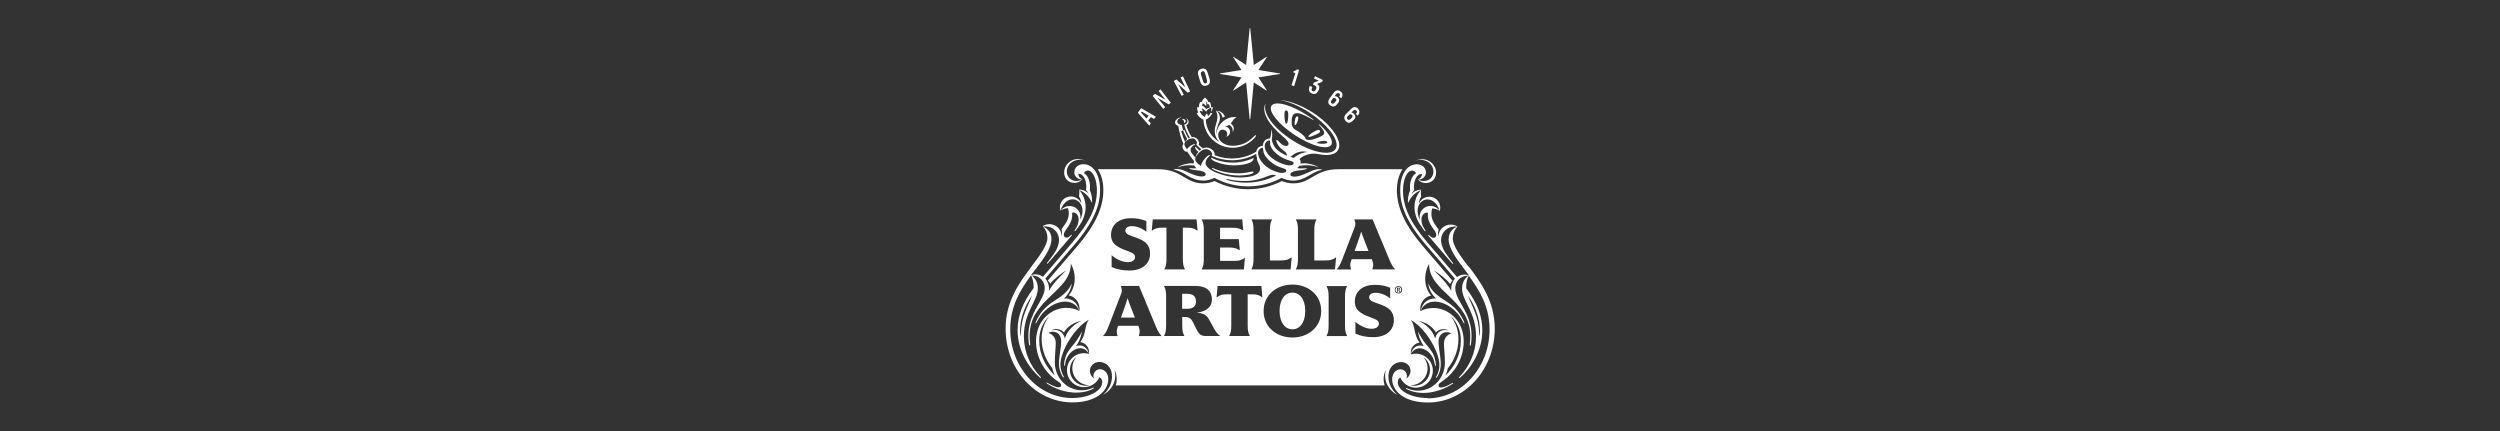 <?xml version="1.0" encoding="UTF-8"?><svg id="Layer_1" xmlns="http://www.w3.org/2000/svg" viewBox="0 0 290 50"><rect x="0" y="0" width="290" height="50" fill="#333333" stroke="none"/><defs><style>.cls-1{fill:#fff;}</style></defs><path class="cls-1" d="M170.35,30.94c-.82-1.1-1.83-2.37-1.83-3.29,0-.47.17-.92.47-1.28.03-.03.05-.06.08-.09-.23-.15-.49-.23-.78-.23-.78,0-1.41.61-1.43,1.38-.02-.11-.04-.23-.04-.35,0-.15.02-.3.06-.45-.2-.27-.38-.52-.5-.72-.21-.33-.34-.71-.34-1.13,0-.21.03-.41.09-.6.33,0,.63.11.88.29h0c.04-.12.06-.26.06-.39,0-.69-.56-1.26-1.26-1.26-.27,0-.51.08-.72.21-.21.14-.38.33-.49.56.01-.16.06-.5.26-.78-.05-.27-.05-.54-.01-.8t0,0h0c-.45,0-.85.19-1.13.49.09-.16.2-.31.33-.43h0c-.02-.13-.03-.27-.03-.41,0-.82.39-1.48.86-1.48.02,0,.04,0,.06,0,0,0,0,.01,0,.02,0,.29-.2.53-.46.6h0,0c.18.26.52.44.91.44.61,0,1.2-.43,1.2-1.23s-.74-1.54-1.56-1.54c-.59,0-.99.22-.99.22h0c.22-.1.46-.15.73-.15.86,0,1.51.63,1.51,1.35,0,.64-.46,1.11-1.13,1.11-.34,0-.57-.13-.64-.18.04,0,.08,0,.08,0,.45,0,.82-.37.82-.82,0-.52-.43-.94-1.04-.94-1.2,0-1.95,1.21-1.95,3.01,0,1.66.65,3.61,2.96,6.3l3.39,3.95c-.28.33-.43.77-.43,1.19,0,.09,0,.18.02.26-.57-1.06-1.49-1.82-2.02-2.4.56.35,1.45.99,1.87,1.57.08-.18.19-.31.27-.39h0s-3.39-3.95-3.39-3.95c-2.08-2.42-3.05-4.5-3.05-6.54,0-.91.22-1.74.61-2.37.01-.02.03-.04.04-.06h-7.44c-2.76,0-3.14,1.64-5.22,1.64-.46,0-.91-.09-1.33-.27-1.2.62-2.55.95-3.91.95s-2.71-.33-3.91-.95c-.42.18-.86.27-1.32.27-1.04,0-1.66-.41-2.36-.82-.7-.41-1.49-.82-2.87-.82h-6.99,0s.01.02.02.03c.41.62.63,1.47.63,2.39,0,2.04-.97,4.12-3.05,6.54l-3.39,3.95c.09.08.19.21.27.39.42-.58,1.31-1.22,1.87-1.57-.53.57-1.45,1.34-2.02,2.4.01-.09.02-.17.02-.26,0-.42-.15-.86-.43-1.19l3.39-3.95c2.3-2.68,2.96-4.64,2.96-6.3,0-1.8-.76-3.01-1.95-3.01-.61,0-1.04.42-1.04.94,0,.45.37.82.82.82,0,0,.04,0,.08,0-.07.05-.29.18-.64.18-.67,0-1.13-.47-1.13-1.11,0-.71.65-1.35,1.51-1.35.26,0,.51.05.73.15h0s-.4-.23-.99-.23c-.82,0-1.56.72-1.56,1.54s.59,1.23,1.2,1.23c.39,0,.73-.18.91-.44h0c-.13-.04-.25-.11-.33-.22-.08-.1-.13-.24-.13-.38v-.02s.04,0,.06,0c.48,0,.86.66.86,1.48,0,.14-.01.28-.03.41.13.13.24.28.33.44-.28-.31-.68-.5-1.13-.5.04.26.03.53-.01.8.2.28.25.63.26.78-.23-.47-.68-.78-1.22-.78h0c-.35,0-.66.14-.89.37-.23.23-.37.54-.37.89,0,.14.02.27.06.39h0c.25-.17.55-.28.88-.29.06.19.09.39.09.59,0,.42-.13.8-.34,1.13-.12.19-.3.44-.5.71.04.14.06.29.06.45,0,.12-.01.23-.04.35-.03-.77-.66-1.38-1.43-1.38-.29,0-.56.09-.78.23.03.03.05.06.08.09.31.35.47.8.47,1.28,0,.92-1.01,2.19-1.83,3.29-1.41,1.9-3.02,4.04-3.02,7.25,0,4.71,3.48,8.54,7.76,8.54,2.64,0,4.15-1.26,4.15-2.72h0c0-.31-.1-.6-.28-.8-.17-.2-.41-.33-.67-.33-.42,0-.77.34-.77.77,0,.1.02.2.06.28h0s-.07-.05-.1-.07h0s-.02-.02-.04-.03c-.2-.19-.33-.46-.33-.76,0-.57.47-1.03,1.09-1.03s1.47.45,1.47,1.69c0,.69-.26,1.31-.79,1.89-.07.08-.15.15-.23.23.04-.02.71-.37,1.11-1.09.17-.31.29-.69.29-1.14,0-.25-.03-.47-.09-.67.17.32.26.69.26,1.08,0,.25-.04.48-.11.71,0,0,0,.01,0,.02h31.18s0-.02,0-.03c-.07-.22-.11-.45-.11-.7,0-.39.09-.75.26-1.07-.06.2-.09.42-.09.66,0,.45.12.83.29,1.14.2.37.48.65.71.83.2.16.36.25.4.26-.13-.12-.24-.24-.34-.36-.45-.54-.67-1.12-.67-1.75,0-1.24.83-1.69,1.47-1.69s1.09.46,1.09,1.03c0,.3-.13.57-.33.76l-.04.03s-.07.06-.11.08h0c.04-.09.06-.19.06-.29,0-.42-.34-.77-.77-.77-.52,0-.94.51-.94,1.13,0,.73.38,1.41,1.08,1.91.71.5,1.74.81,3.06.81,4.28,0,7.76-3.83,7.76-8.54,0-3.21-1.6-5.36-3.02-7.25ZM126.4,44.68c-.14.04-.29.06-.45.06-1.01,0-1.84-.82-1.84-1.84,0-.61.3-1.15.75-1.48-.29.35-.47.79-.47,1.28,0,1.1.89,1.98,1.98,1.98,0,0,.01,0,.02,0ZM123.02,24.44c.25-.91.98-1.48,1.68-1.28.38.11.87.51.87,1.32h0c0,.13-.01.25-.04.37-.05.24-.13.46-.25.66.03-.11.05-.23.05-.36,0-.21-.05-.41-.14-.58-.11-.2-.26-.37-.45-.49-.19-.12-.42-.18-.66-.18-.44,0-.83.21-1.05.56ZM120.1,31.27c.89-1.18,1.87-2.43,1.87-3.55,0-.97-.76-1.36-.97-1.44.09-.02.18-.02.27-.02.87,0,1.58.7,1.58,1.57,0,.73-.49,1.44-.49,1.44-.6.92-.93,1.2-.93,1.29,0,.02.02.04.03.04.03,0,.06-.01.39-.39l2.16-2.52c.2-.24.33-.38.33-.43,0-.02-.01-.04-.04-.04-.09,0-.27.35-.58.35-.19,0-.32-.14-.32-.33,0-.59.98-1.1.98-2.35,0-.12-.02-.23-.02-.23.42-.08.76.27.76.79,0,.76-.48,1.21-.48,1.33,0,.02.01.04.04.04.05,0,.12-.08.52-.64.36-.5.73-1.29.73-2.17,0-.75-.28-1.43-.73-1.95.61.22,1.08.68,1.35,1.24.03.06.06.12.08.19.04,0,.05-.07.05-.14,0-.05.04-.66-.26-1.27.16-1.6-.67-1.98-.67-1.98,0,0,.09-.32.44-.32.57,0,1.05.97,1.05,2.33,0,1.77-.72,3.55-2.89,6.07l-3.37,3.93h0c-.25-.18-.54-.29-.85-.29-.18,0-.35.04-.51.1,0,0-.02,0-.03.01.16-.23.33-.45.5-.67ZM127.57,43.78h0c.17.1.29.3.29.54,0,1.02-1.56,1.85-3.47,1.85-3.97,0-7.2-3.58-7.2-7.98,0-2.67,1.15-4.53,2.41-6.25.19.38.3.8.3,1.26,0,.07,0,.14,0,.22-1.31,1.72-1.86,3.25-1.86,4.9,0,2.33,1.29,4.33,2.58,5.47.04.04.07.05.1.05.02,0,.03-.01.03-.04,0-.04-.03-.08-.08-.13-1.17-1.22-1.9-2.85-1.9-4.69,0-2.78,1.62-4.06,1.62-5.55,0-.6-.27-1.14-.71-1.47.02,0,.05,0,.07,0,.79,0,1.44.64,1.44,1.45,0,.39-.15.79-.37,1.22-.28.55-.66,1.12-.97,1.81-.31.69-.56,1.5-.56,2.53,0,.26.02.52.05.77.03.23.05.34.12.33.07-.01.05-.12.02-.35-.03-.25-.04-.5-.04-.76,0-4.32,4.78-5.08,4.78-8.38.29.51.45,1.1.45,1.72,0,.7-.21,1.39-.67,1.93-.01.01-.02.03-.04.04.02,0,.04,0,.07.01.69.14,1.2.81,1.2,1.52,0,.09,0,.18-.02.27-.22-.12-.45-.21-.71-.27-.25-.06-.53-.09-.85-.09-.51,0-1.01.14-1.46.37-.51.26-.96.65-1.29,1.12-.39.55-.61,1.19-.69,1.86-.09.84.03,1.69.33,2.48.31.82.82,1.56,1.47,2.15.15.14.31.26.47.38,0,0,.38.27.46.33.11.09.17.21.16.31-.02.12-.08.21-.28.21-.44,0-.98-.33-1.26-.48-.06-.03-.11-.06-.14-.06-.02,0-.03.01-.03.03,0,.03.03.06.08.09.3.21,1.54.98,3.17,1.04.01,0,.02,0,.04,0,.06,0,.12,0,.18,0,1.06,0,1.74-.32,1.95-.45.05-.03.08-.06.08-.09,0-.02-.02-.04-.04-.04-.03,0-.08.02-.14.05-.38.17-.79.26-1.23.26-1.73,0-3.12-1.45-3.12-3.25,0-.88.11-1.59.11-2.23,0-.53-.3-1.01-.85-1.17,0,0,.21-.14.51-.14.54,0,.97.38.97,1.1s-.26,1.83-.26,2.6c0,.49.12.94.33,1.34.1.2.19.29.24.25.04-.03-.03-.11-.13-.31-.16-.36-.27-.75-.27-1.18,0-1.56,1.67-4.33,3.31-5.2-.55.69-.28,1.62-.98,2.56-.01.02-.02.03-.04.05.01,0,.03,0,.04,0,.56.08.99.57.99,1.15,0,.07,0,.14-.02.21-.18-.05-.37-.08-.57-.08-1.09,0-1.97.88-1.97,1.97s.88,1.97,1.97,1.97c.81,0,1.5-.49,1.81-1.18ZM118.41,38.95s-.08-.36-.08-.6c0-1.22.41-2.66,1.37-4.05,0,.02-.01.04-.02.06-.41,1.16-1.24,2.38-1.24,4.3,0,.23,0,.28-.02.28ZM125.39,37.23s-1.5.67-1.87,2.06c-.11-.68-.63-1.02-1.13-1.02-.2,0-.39.06-.43.07.17-.11.38-.17.59-.17.35,0,.66.15.87.39.36-.64,1.08-1.13,1.96-1.34ZM120.55,39.51c-.02-1.12.43-2.16,1.18-2.85-.44.55-.9,1.43-.9,2.64,0,1.52.65,2.68,1.23,3.4.06.3.16.59.29.85-.53-.5-.98-1.12-1.3-1.81-.32-.69-.5-1.45-.5-2.24ZM150.31,25.45h2.4c-.2.39-.25.65-.25,1.3v3.46h1.33c.57,0,.8-.09,1.2-.36l-.13,1.4h-4.55c.2-.39.25-.65.25-1.31v-3.2c0-.66-.05-.91-.25-1.3ZM145.16,25.45h2.4c-.2.39-.25.65-.25,1.3v3.46h1.33c.57,0,.8-.09,1.2-.36l-.13,1.4h-4.55c.2-.39.25-.65.25-1.31v-3.2c0-.66-.05-.91-.25-1.3ZM139.39,25.45h4.71l.12,1.29c-.41-.22-.65-.32-1.23-.32h-1.46v1.32h2.17s.12,1.29.12,1.29c-.41-.22-.65-.32-1.23-.32h-1.06v1.55h1.68c.57,0,.8-.09,1.2-.36l-.12,1.36h-4.9c.2-.39.25-.65.25-1.3v-3.2c0-.66-.05-.91-.25-1.3ZM131.12,25.31c.71,0,1.25.08,1.86.34v1.23c-.16-.14-.87-.65-1.68-.65-.44,0-.76.18-.76.53,0,.19.14.37.38.48.43.19,1.09.36,1.59.64.28.16.9.54.9,1.53,0,1.21-.94,1.97-2.41,1.97-.74,0-1.4-.12-2.05-.41v-1.36c.37.33,1.13.8,1.87.8.56,0,.85-.27.85-.61,0-.22-.17-.37-.3-.44-.33-.19-1.02-.37-1.47-.62-.58-.32-1.02-.67-1.02-1.5,0-1.28,1.07-1.93,2.24-1.93ZM132.1,38.98c.07-.24.1-.39.1-.57,0-.17-.09-.44-.15-.62h-2.35c-.06.17-.16.47-.16.64s.03.33.1.55h-1.7c.23-.24.39-.44.62-1.04l1.51-3.91c.12-.31.06-.57-.07-.86h2.13l1.96,4.72c.24.57.42.84.66,1.09h-2.65ZM133.6,26.77l.12-1.32h5.08l.12,1.32c-.4-.27-.62-.36-1.2-.36h-.51v3.54c0,.66.05.91.25,1.3h-2.4c.2-.39.25-.65.25-1.3v-3.54h-.52c-.57,0-.8.09-1.2.36ZM140.14,38.98c-.51,0-.87.03-1.22-.54-.12-.21-.33-.65-.56-1.11-.19-.38-.45-.56-.92-.56h-.3v.91c0,.66.05.91.25,1.3h-2.37c.2-.39.25-.65.25-1.3v-3.21c0-.66-.05-.91-.25-1.3h3.65c1.11,0,1.91.44,1.91,1.58,0,1.06-.96,1.43-1.77,1.52.63.04,1.12.21,1.4.73.22.39.45.8.64,1.15.36.66.72.83.72.83h-1.43ZM145.25,34.14h-.52v3.54c0,.66.05.91.25,1.3h-2.4c.2-.39.25-.65.25-1.3v-3.54h-.51c-.57,0-.8.09-1.2.36l.12-1.32h5.08l.12,1.32c-.4-.27-.62-.36-1.2-.36ZM149.92,39.15c-1.84,0-3.34-1.21-3.34-3.07s1.5-3.07,3.34-3.07,3.34,1.21,3.34,3.07-1.5,3.07-3.34,3.07ZM156.27,38.98h-2.4c.2-.39.25-.65.25-1.3v-3.2c0-.66-.05-.91-.25-1.3h2.4c-.2.39-.25.65-.25,1.3v3.2c0,.65.05.91.25,1.3ZM159.28,39.11c-.74,0-1.4-.12-2.05-.41v-1.36c.37.33,1.13.8,1.87.8.56,0,.85-.27.85-.61,0-.22-.17-.37-.3-.44-.33-.19-1.02-.37-1.47-.62-.58-.32-1.02-.67-1.02-1.5,0-1.28,1.07-1.93,2.24-1.93.71,0,1.25.08,1.86.34v1.23c-.16-.14-.87-.65-1.68-.65-.44,0-.76.18-.76.53,0,.19.14.36.38.48.43.19,1.09.36,1.59.64.28.16.9.54.9,1.53,0,1.21-.94,1.97-2.41,1.97ZM159.19,31.26c.07-.23.1-.39.1-.57,0-.17-.09-.44-.15-.62h-2.35c-.06.17-.16.47-.16.64s.03.33.1.55h-1.7c.23-.24.39-.44.62-1.04l1.51-3.91c.12-.31.06-.57-.07-.86h2.13l1.97,4.72c.24.57.42.84.65,1.08h-2.65ZM164.73,23.56c.17-.21.39-.34.58-.39.69-.2,1.43.37,1.67,1.28-.22-.34-.61-.56-1.05-.56-.48,0-.9.27-1.11.67h0c-.09.18-.14.37-.14.59,0,.12.02.25.05.36-.12-.19-.2-.41-.25-.66-.02-.12-.04-.24-.04-.36h0c0-.41.12-.72.29-.93ZM165.63,28.19c-2.16-2.52-2.88-4.3-2.88-6.07,0-1.36.48-2.33,1.05-2.33.36,0,.45.32.45.32,0,0-.83.39-.67,1.98-.3.61-.26,1.22-.26,1.27,0,.07.02.14.06.14.02-.06.05-.13.08-.19.27-.55.74-1.02,1.35-1.24-.45.52-.73,1.2-.73,1.95,0,.87.37,1.66.73,2.17.4.56.47.64.52.64.02,0,.04-.01.04-.03,0-.13-.48-.57-.48-1.33,0-.52.34-.87.76-.79,0,0-.02.1-.02.23,0,1.25.98,1.76.98,2.35,0,.18-.13.33-.32.33-.31,0-.49-.35-.58-.35-.02,0-.04.02-.04.04,0,.05.12.19.33.43l2.16,2.52c.33.38.36.39.39.39.02,0,.03-.02.03-.04,0-.09-.32-.37-.93-1.29,0,0-.49-.72-.49-1.44,0-.87.71-1.57,1.58-1.57.09,0,.18,0,.27.02-.21.08-.97.47-.97,1.44,0,1.12.98,2.37,1.87,3.55.16.22.33.44.5.67,0,0-.03-.01-.03-.01-.16-.06-.33-.1-.51-.1-.31,0-.61.11-.85.29l-3.37-3.93ZM163.62,44.69c1.1,0,1.98-.89,1.98-1.98,0-.49-.18-.94-.47-1.28.46.33.75.87.75,1.48,0,1.01-.82,1.84-1.84,1.84-.15,0-.3-.02-.45-.05h.02ZM165.61,46.17c-1.92,0-3.47-.83-3.47-1.84,0-.25.12-.44.29-.54h0c.31.7,1,1.18,1.81,1.18,1.09,0,1.97-.88,1.97-1.97s-.88-1.97-1.97-1.97c-.2,0-.39.03-.57.08h0c-.01-.07-.02-.14-.02-.21,0-.6.45-1.09,1.03-1.16-.74-.96-.46-1.91-1.02-2.61.82.43,1.65,1.34,2.27,2.34.62.99,1.04,2.08,1.04,2.86,0,.43-.1.82-.27,1.18-.1.2-.17.28-.13.31.04.03.13-.05.24-.25.21-.4.32-.86.32-1.34,0-.78-.26-1.89-.26-2.6s.43-1.1.97-1.1c.3,0,.5.14.51.14-.55.16-.85.64-.85,1.17,0,.64.11,1.36.11,2.23,0,1.8-1.39,3.25-3.12,3.25-.43,0-.85-.09-1.23-.26-.06-.03-.11-.05-.14-.05-.02,0-.04.01-.04.03,0,.03.03.06.08.09.21.12.89.45,1.95.45h.02c.11,0,.21,0,.32-.01.16,0,.31-.03.46-.05.15-.02.29-.05.43-.08h0c1.11-.25,1.92-.75,2.15-.91.05-.03.08-.06.08-.09,0-.02-.01-.03-.03-.03-.02,0-.08.02-.14.06-.27.15-.82.48-1.26.48-.17,0-.24-.07-.26-.16-.04-.15.03-.27.15-.36.04-.03.34-.25.43-.32h0c1.19-.82,2.33-2.44,2.33-4.5,0-2.56-1.95-3.88-3.46-3.88-.31,0-.59.03-.85.09-.25.06-.49.15-.71.27-.01-.09-.02-.18-.02-.27,0-.72.51-1.39,1.21-1.52.02,0,.04,0,.06,0-.02-.02-.03-.04-.05-.06-.45-.54-.65-1.22-.65-1.91,0-.63.16-1.21.45-1.72,0,3.3,4.78,4.07,4.78,8.38,0,.25-.01.51-.04.76-.02.23-.04.33.02.35.07.02.09-.1.12-.33.03-.26.05-.51.05-.77,0-2.07-.98-3.24-1.53-4.34-.11-.22-.2-.42-.26-.63-.06-.2-.1-.4-.1-.6,0-.81.64-1.45,1.44-1.45.02,0,.05,0,.07,0-.45.33-.72.87-.72,1.47,0,1.48,1.62,2.76,1.62,5.55,0,1.84-.73,3.47-1.9,4.69-.05.05-.08.09-.08.13,0,.03.01.04.04.04.02,0,.05-.02.1-.05t0,0c1.29-1.13,2.57-3.13,2.57-5.46,0-1.64-.55-3.17-1.86-4.89,0-.07-.01-.14-.01-.22,0-.45.1-.88.3-1.26,1.25,1.72,2.41,3.58,2.41,6.25,0,4.4-3.23,7.98-7.2,7.98ZM164.61,37.23c.89.21,1.6.7,1.96,1.34.21-.24.52-.39.87-.39.22,0,.42.06.6.17-.04-.01-.24-.07-.43-.07-.5,0-1.02.34-1.13,1.02-.37-1.39-1.82-2.04-1.87-2.06ZM168.28,36.67c.75.68,1.2,1.72,1.18,2.85,0,1.58-.73,3.05-1.8,4.05.13-.27.23-.55.29-.85.58-.72,1.23-1.88,1.23-3.4,0-1.22-.46-2.09-.9-2.64ZM170.33,34.37s-.02-.04-.02-.06c.95,1.4,1.36,2.83,1.36,4.05,0,.24-.04.6-.08.6-.02,0-.02-.05-.02-.28,0-1.92-.83-3.15-1.24-4.3ZM156.88,14.05l.17-.16c.23-.22.2-.47.03-.66-.1-.12-.24-.16-.31-.18l.17-.18c.16-.16.29-.15.4-.03.09.1.1.2-.06.36l.19.22c.3-.27.26-.57.08-.79-.22-.26-.52-.3-.81,0l-.58.57c-.3.3-.27.59-.06.84.21.24.46.3.78,0ZM156.38,13.45l.19-.2c.08,0,.2.02.27.1.08.09.09.2-.04.33l-.13.12c-.15.14-.27.14-.36.03-.11-.12-.07-.25.06-.39ZM140.5,18.3c.76.36,1.6.56,2.49.56s1.69-.19,2.43-.53c0,.26-.2.49-.66.63-.42.13-.98.22-1.62.22-.8,0-1.46-.15-2.12-.41-.31-.12-.58-.3-.53-.48ZM145.41,19.98c0,.22-.93.38-1.66.38-1.45,0-2.63-.49-2.96-.67-.17-.1-.21-.12-.21-.17,0-.01.01-.03.04-.03.05,0,.14.04.24.08.78.33,1.7.53,2.85.53.84,0,1.35-.2,1.57-.2.06,0,.13.02.13.08ZM137.35,14.27s.01-.06.01-.09c0-.16-.1-.3-.24-.36-.02,0-.04-.02-.07-.02.24-.04.45.05.49.21.02.12-.06.21-.2.27,0,0,0,0,0-.01ZM165.24,35.41c-.2.18-.35.41-.44.67.1-.51.34-.93.73-1.19.3-.2.66-.29,1.04-.27-.54-.51-.88-1.22-.88-1.75.02.07.05.13.08.2.36.8,1.21,1.39,1.87,1.8.76.47,1.35,1.01,1.74,1.62.15.24.29.47.4.71.11.23.11.31.07.32s-.07-.04-.18-.26c-.17-.34-.39-.66-.67-.97-1.18-1.3-2.86-1.69-3.75-.87ZM152.17,13.72c-.15-.11-.31-.22-.47-.32-1.91-1.25-3.8-1.76-4.21-1.13-.41.63.81,2.15,2.72,3.41,1.91,1.25,3.8,1.76,4.21,1.13.29-.44-.23-1.33-1.22-2.25-.1-.09-.18-.14-.21-.14-.01,0-.02,0-.02.01,0,.06.16.16.44.54.14.19.2.33.2.44-.02.28-.38.43-.79.59-.48.18-.94.32-1.28.17l-.06-.03c-.11-.4-.76-.84-1.19-1.07-.4-.22-.51-.61-.45-1.24.05-.51.27-.74.72-.7.37.03,1.19.45,1.54.65.09.06.19.13.24.14.01,0,.02,0,.02-.01,0-.02-.02-.08-.18-.19ZM153.62,16.34c.24.02.34.08.34.16,0,.1-.12.21-.76.17-.32-.03-.48-.08-.48-.08.17-.16.66-.27.9-.25ZM149.43,13.63c-.05.57-.12.72-.24.71-.14-.01-.23-.79-.19-1.23.02-.21.11-.31.22-.3.12,0,.27.16.21.81ZM151.9,10.05l.04-.09.29.14-.04.09c-.07.16-.07.31.08.39.15.07.27-.01.35-.17l.04-.07c.1-.19.03-.34-.13-.42l-.23-.12.1-.22.57-.22c-.18-.09-.37-.18-.55-.26l.13-.26c.31.14.61.29.91.45l-.11.22-.59.23c.2.1.42.32.18.77-.21.39-.46.49-.79.32-.31-.16-.4-.41-.24-.79ZM149.82,9.89l.44-1.42-.24-.07.05-.15s.22-.03.41-.21l.22.07-.58,1.88-.29-.09ZM141.49,8.56s.01-.03.03-.04l2.49-.4-.96-1.48s0-.03,0-.04c.01-.01.03-.01.04,0l1.46.94.41-4.25s.02-.03.03-.03c.02,0,.03.01.04.03l.41,4.25,1.46-.94s.03,0,.04,0c.01.01.01.03,0,.04l-.96,1.48,2.49.4s.03.02.03.03-.01.03-.03.03l-2.49.4.96,1.48s0,.03,0,.04c-.01.01-.03.01-.04,0l-1.46-.94-.41,4.25s-.02.03-.03.03c-.02,0-.03-.01-.04-.03l-.41-4.25-1.46.94s-.03,0-.04,0c-.01-.01-.01-.03,0-.04l.96-1.48-2.49-.4s-.03-.02-.03-.03ZM152.96,15.07c.12.01.18.08.17.17-.01.14-.16.24-.52.39-.3.13-.62.26-.76.25-.06,0-.08-.02-.08-.07.02-.17.91-.77,1.19-.74ZM163.67,41.1c.06-.36.23-.67.5-.85.29-.2.65-.22,1-.09-.21-.3-.58-.91-.68-1.7,0,0,.36.79.99,1.54.27.32.48.57.64.84.16.27.27.54.35.88.04.12.06.25.07.37.03.22.03.37-.03.37s-.05-.12-.1-.35c-.05-.25-.13-.5-.27-.74-.5-.86-1.42-1.21-2.06-.78-.19.13-.33.31-.42.52ZM137.06,11.12l-.9-1.73c.1-.06.21-.12.31-.17l1.04.91-.56-1.15c.09-.04.18-.08.27-.13l.84,1.76c-.1.04-.19.09-.29.14l-1.11-1.01.66,1.25c-.09.05-.17.09-.26.14ZM139.6,13.9c.08,1.8,1.57,3.24,3.39,3.24.97,0,1.89-.42,2.54-1.14.08-.09.21-.25.16-.3-.04-.04-.12,0-.29.18-.63.63-1.41,1.03-2.4,1.03-1.07,0-1.69-.62-1.69-1.23,0-.35.19-.61.5-.64.26-.02.49.15.54.41.02.12,0,.24-.05.33-.02.03-.04.06-.06.09.3-.09.5-.39.44-.7-.06-.29-.32-.49-.6-.49.23-.05.39-.11.51-.19.36.18.45.56.39.83.34-.49-.04-.88-.21-.99.24-.26.27-.58.7-.72-1.09-.24-2.36.81-2.34,1.94-.02-.08-.03-.16-.03-.27,0-.62.41-1.04.41-1.6,0-.33-.14-.65-.44-.8,0,0,.02,0,.02,0,.35.03.62.28.73.77.08-.04.17-.09.27-.12-.15-.4-.59-.72-.99-.67-.02,0-.04,0-.06.01,0,0,0,0,0,0,.02.04.18.3.18.63,0,.73-.31,1.07-.31,1.69,0,.53.22.97.55,1.28-.91-.52-1.54-1.48-1.59-2.59.34-.16.61-.43.76-.77-.02,0-.04,0-.06,0-.05,0-.1,0-.15,0-.07.14-.17.26-.29.37-.03-.12-.07-.23-.12-.34-.12.12-.21.27-.27.43-.28-.16-.48-.41-.59-.71.13.01.26.04.38.09-.05-.12-.09-.25-.1-.38.11.05.21.12.3.2.06.05.12.11.17.18.04-.05.08-.11.12-.15.12-.14.28-.25.46-.33.02.07.06.29,0,.53.19-.21.21-.57.21-.57-.07,0-.13,0-.2.02,0-.1,0-.2-.03-.3-.02-.12-.06-.23-.12-.33-.05.01-.1.03-.15.05-.08-.22-.25-.43-.41-.55-.15.12-.33.33-.41.55-.05-.02-.1-.04-.15-.05-.05.1-.09.21-.12.33-.02.1-.03.2-.03.3-.06-.01-.13-.02-.2-.02-.01.24.04.46.14.66-.05,0-.1,0-.15,0-.02,0-.04,0-.06,0,.15.34.41.62.76.77ZM139.45,12.25c.01-.09.04-.19.07-.28.11.06.29.19.39.36,0-.04.01-.08.02-.12.02-.18,0-.35-.06-.51.11.13.16.27.22.43.05-.02.1-.04.15-.05.05.1.07.22.08.33,0,.03,0,.06,0,.08-.15.03-.29.08-.41.15-.12-.16-.27-.29-.46-.37v-.02ZM139.23,9.48c.14.42.38.55.72.45.35-.1.47-.35.36-.77l-.22-.73c-.11-.41-.38-.55-.72-.45-.34.1-.5.36-.36.77l.22.73ZM139.46,8.27c.15-.04.27.03.33.25l.22.78c.04.17.02.31-.14.36-.16.05-.26-.06-.31-.22l-.24-.77c-.07-.22,0-.34.15-.39ZM154.32,12.23c.25.19.51.2.78-.14l.14-.18c.2-.26.11-.49-.08-.65-.12-.09-.27-.11-.34-.11l.14-.2c.13-.18.27-.2.39-.1.1.08.13.17,0,.36l.23.18c.25-.31.16-.6-.06-.77-.27-.21-.57-.19-.81.14l-.48.66c-.25.35-.17.62.09.82ZM154.48,11.61l.16-.23c.08-.01.2-.02.29.05.09.07.13.18.02.32l-.11.14c-.12.16-.24.18-.36.1-.13-.1-.12-.23,0-.39ZM150.6,13.73c-.03.32-.25.8-.36.79-.05,0-.08-.13-.05-.41.04-.48.18-.61.29-.61.12,0,.13.14.12.23ZM133.49,14.3l-.29-.32c.1-.14.19-.27.3-.4l.37.22c.07-.09.14-.17.21-.26l-1.7-.99c-.14.17-.27.35-.39.53l1.33,1.5c.06-.09.12-.19.18-.28ZM132.36,13.06l.08-.12.8.48c-.08.11-.17.22-.25.33l-.64-.7ZM120.35,41s0-.01,0-.02c0,.03.02.06.02.09,0,.02.01.05.02.07,0,0,0,.01,0,.02,0,0,0,0,0,0,0,0,0-.01,0-.01,0,0,0,0,0-.01,0-.03-.02-.06-.03-.09,0,0,0-.01,0-.02,0-.01,0-.02,0-.04ZM120.28,40.69s0-.01,0-.02c0,0,0,0,0,0,0,0,0,.02,0,.03ZM120.17,39.6h0v.06s0-.04,0-.06ZM138.74,34.95c0,.47-.25.87-1,.87h-.61s0-1.74,0-1.74h.6c.75,0,1,.4,1,.87ZM126.33,41.1c-.09-.21-.24-.39-.42-.52-.64-.43-1.56-.08-2.06.78-.14.24-.23.49-.27.74-.05.23-.04.35-.1.35-.05,0-.06-.15-.03-.37.01-.12.04-.25.07-.37.08-.35.19-.62.35-.88.16-.27.37-.52.64-.84.63-.74.99-1.54.99-1.54-.1.79-.46,1.4-.68,1.7.35-.13.71-.1,1,.1.27.19.43.49.49.86ZM151.41,36.07c0,1.4-.67,2.13-1.49,2.13s-1.49-.74-1.49-2.13.67-2.13,1.49-2.13,1.49.73,1.49,2.13ZM130.81,34.61c.1.38.84,2.23.84,2.23h-1.62s.7-1.92.76-2.23c0,0,0,0,.01,0ZM125.19,36.08c-.09-.26-.23-.49-.44-.67-.9-.81-2.58-.42-3.75.87-.28.31-.5.64-.67.97-.11.23-.15.28-.19.26-.04-.01-.03-.09.08-.32.11-.24.25-.47.4-.71.39-.61.98-1.15,1.74-1.62.68-.42,1.54-1.02,1.89-1.84.02-.05.04-.1.06-.15,0,.53-.34,1.25-.88,1.75.38-.02.74.07,1.04.27.39.26.63.68.73,1.19ZM157.91,26.89c.1.38.84,2.23.84,2.23h-1.62s.7-1.92.76-2.23c0,0,0,0,0,0ZM134.94,12.63l-1.23-1.51c.09-.08.18-.16.27-.23l1.2.67-.78-1.01c.08-.06.15-.12.23-.18l1.18,1.55c-.08.06-.17.13-.25.19l-1.29-.76.9,1.08c-.08.06-.15.13-.22.19ZM139.54,20.95c.48,0,.93-.11,1.33-.32,1.16.63,2.49.99,3.9.99s2.74-.36,3.9-.99c.4.2.85.32,1.33.32,1.45,0,2.12-1,3.3-1.24.04,0,.08-.02.13-.02,0,0,0,0,0,0-.14-.04-.29-.07-.44-.07-.87,0-1.8.87-2.87.87-.19,0-.32-.05-.39-.12-.04-.04-.05-.09-.05-.14,0-.13.14-.25.38-.34h0c.18-.06.4-.11.66-.13.58-.04.88-.15.88-.21,0-.02-.01-.03-.05-.03-.1,0-.27.02-.59.02-.17,0-.35,0-.49-.06.11-.07.2-.15.26-.24.71-.13,1.41-.1,2.03.11.09.03.17.06.25.1-.55-.39-1.45-.59-2.16-.47.02-.06.02-.13.02-.2,0-.12-.05-.23-.12-.33.48-.52,1.34-.63,1.68-.63.16,0,.39.04.64.08.25.04.51.08.76.08.88,0,1.53-.34,1.53-1.11,0-1.07-1.32-2.77-3.37-4-1.31-.78-2.6-1.21-3.55-1.27.04,0,.07.01.11.02.95.16,2.16.67,3.35,1.45,1.96,1.28,3.24,2.89,3.14,3.85-.01.14-.05.26-.12.37-.57.87-2.84.39-5.08-1.07-2.23-1.46-3.42-3.19-3.02-4.22-.29.45-.2,1.09.19,1.8.02.04.05.09.08.14.36.59.89,1.17,1.6,1.79.65.55.78.75.78.95,0,.16-.11.25-.28.25-.53,0-.94-.7-1.07-.7-.04,0-.07.03-.07.09,0,.21.27.75.81,1.12.33.23.43.38.42.62-1.18-.5-1.61-1.08-1.76-1.89.1-.45.07-.84-.06-1.18.03.39-.03.75-.15,1.07-.45.02-.79.3-.83.85-.44.03-.7.33-.76.68-.85.52-1.82.79-2.83.79-.69,0-1.36-.13-2-.38.03-.11.05-.36-.29-.64-.44-.37-.93-.22-1.07-.15-.17-.13-.34-.28-.49-.43.09-.15.05-.4-.12-.61-.23-.27-.48-.3-.68-.26-.25-.4-.49-.89-.64-1.38.41-.19.34-.69-.06-.83.03.02.05.04.08.06.06.06.11.13.12.21.04.18-.03.32-.22.43-.05.03-.1.04-.15.06.14.56.36,1.05.66,1.52-.06.02-.12.05-.17.08-.18-.3-.36-.67-.48-1,0,0-.07.02-.15.04.12.35.31.73.49,1.05-.18.14-.24.29-.25.31.03-.03.42-.41.86-.41.3,0,.51.33.51.51,0,.08-.03.17-.07.23.18.19.37.37.58.54-.07.05-.14.1-.19.15-.17-.15-.34-.31-.5-.48-.03.06-.08.2.14.42.07.07.14.14.21.2-.3.34-.33.67-.33.67.15-.34.66-.99,1.21-.99.32,0,.72.3.72.58,0,.11-.06.2-.06.2.74.34,1.53.51,2.35.51,1,0,1.97-.26,2.82-.75v.02c0,.14.03.28.08.42v.06c0,.49.37.76.37,1.22,0,.72-1.04,1.03-2.36,1.03-1.68,0-3.97-.82-3.97-1.67,0-.28.14-.49.35-.72.1-.11.19-.17.16-.21-.04-.04-.16,0-.27.09-.31.25-.69.71-.79,1.18-.44-.33-.76-.61-.61-.96-.15-.16-.29-.34-.42-.51-.11-.15-.16-.27-.16-.39,0-.25.19-.44.37-.55.09-.06.17-.08.15-.11-.01-.03-.11-.04-.2,0-.27.1-.59.35-.74.57-.35-.47-.34-.65-.21-.84-.19-.41-.34-.83-.45-1.27.07-.03.14-.07.22-.09-.06-.21-.11-.41-.15-.63-.26.01-.48-.12-.52-.32-.05-.23.16-.45.46-.51.04,0,.09-.01.13-.01-.06-.01-.15-.01-.24,0-.4.06-.66.36-.61.63.04.17.16.28.37.32.1.74.3,1.44.59,2.1-.05.06-.11.17-.11.31,0,.23.2.59.45.59.04,0,.07,0,.1-.02.23.4.5.78.8,1.13-.02.06-.04.15-.03.25-.66-.05-1.45.15-1.94.5.04-.02.08-.03.12-.05.57-.22,1.22-.28,1.88-.2.05.12.15.24.26.33-.07,0-.14,0-.21,0-.32,0-.49-.02-.59-.02-.04,0-.06.02-.06.03,0,.06.3.16.88.21.6.04,1.04.23,1.04.46,0,.16-.16.26-.44.26-1.07,0-2-.87-2.87-.87-.15,0-.3.02-.44.07h0s.06.01.09.02c1.21.22,1.87,1.25,3.34,1.25ZM151.18,17.57c.24,0,.51.07.51.07-.6-.01-1.32.4-1.6.67-.12-.03-.26-.07-.42-.11.55-.46,1.01-.63,1.52-.63ZM146.82,16.56c.1-.18.27-.27.48-.28.01.07.03.14.05.2-.17.54.64,1.6,1.95,2.05.56.19.76.2.76.38,0,.2-.2.27-.49.27-.45,0-1.16-.29-1.61-.56-1.02-.61-1.47-1.5-1.15-2.07ZM146.04,17.4c.1-.17.26-.25.45-.27,0,.1.02.2.06.3-.05.6.86,1.54,1.81,1.92.54.21.85.23.85.44,0,.1-.07.17-.16.21-.09.04-.21.06-.31.06-.52,0-1.21-.32-1.54-.53-.96-.6-1.48-1.59-1.17-2.13ZM142.6,20.82c.31.07.95.18,1.75.18,1.91,0,2.72-.72,3.3-.72.15,0,.27.03.4.07-1.06.54-2.26.84-3.53.84-.68,0-1.33-.09-1.96-.25-.2-.06-.31-.11-.29-.15.01-.04.14-.02.34.03ZM162.62,33.78c-.02.05-.05.1-.09.14-.04.04-.09.07-.14.09-.05.02-.11.03-.17.03s-.12-.01-.17-.03c-.05-.02-.1-.05-.14-.09-.04-.04-.07-.09-.09-.14s-.03-.11-.03-.17.01-.12.03-.17c.02-.05.05-.1.09-.14.04-.04.09-.07.14-.09.05-.02.11-.03.17-.03s.12.01.17.03c.05.02.1.05.14.09.04.04.07.09.09.14.02.05.03.11.03.17s-.01.12-.03.17ZM162.45,33.37s-.07-.06-.11-.07c-.04-.02-.08-.03-.13-.03s-.09,0-.13.03c-.04.02-.08.04-.11.07-.03.03-.05.07-.07.11-.02.04-.03.09-.03.13s0,.09.03.13c.02.04.04.08.07.11.03.03.07.06.11.07.04.02.08.03.13.03s.09,0,.13-.03c.04-.02.08-.04.11-.07.03-.03.05-.07.07-.11.02-.04.03-.09.03-.13s0-.09-.03-.13c-.02-.04-.04-.08-.07-.11ZM162.32,33.85l-.12-.2h-.06v.2h-.09v-.47h.18c.06,0,.1.01.13.03.03.02.05.06.05.11,0,.04-.01.07-.03.09-.02.02-.05.03-.08.03l.13.21h-.1ZM162.31,33.55s0-.02,0-.04c0-.01,0-.02,0-.03,0,0-.01-.01-.02-.02,0,0-.02,0-.03,0-.01,0-.02,0-.03,0h-.08v.14h.08s.03,0,.04,0c.01,0,.02,0,.03,0,0,0,.02-.01.02-.02Z"/></svg>